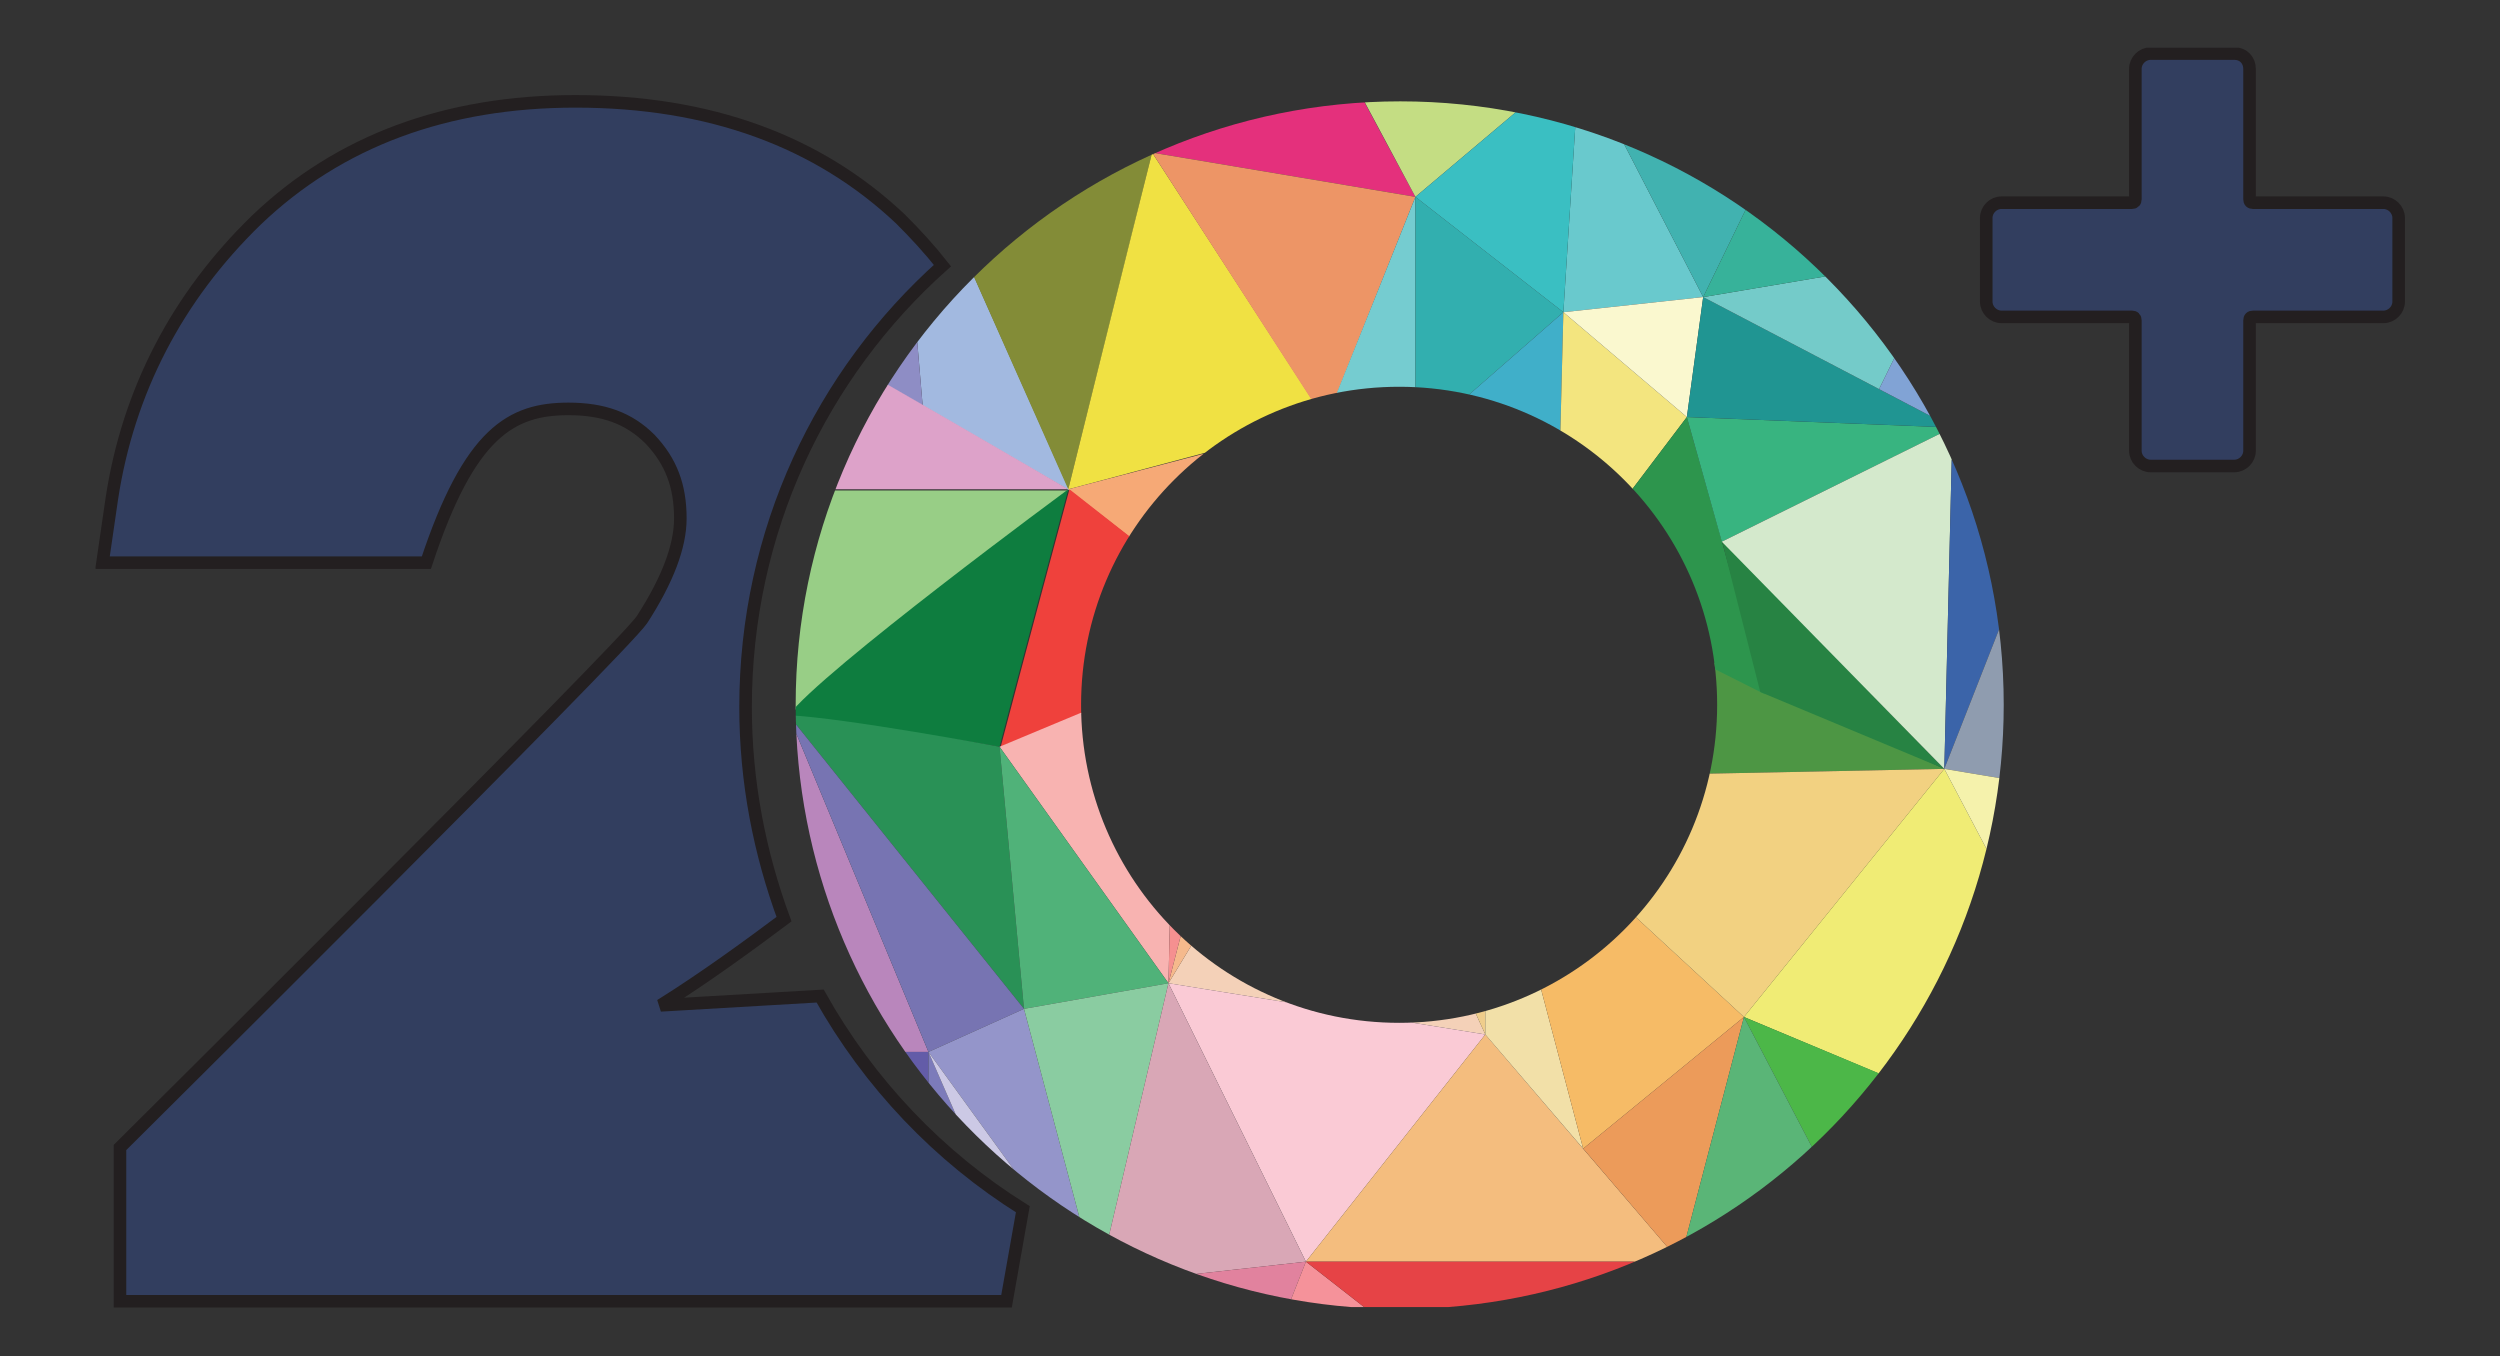 <?xml version="1.0" encoding="utf-8"?>
<!-- Generator: Adobe Illustrator 25.0.0, SVG Export Plug-In . SVG Version: 6.00 Build 0)  -->
<svg version="1.1" id="Layer_1" xmlns="http://www.w3.org/2000/svg" xmlns:xlink="http://www.w3.org/1999/xlink" x="0px" y="0px"
	 viewBox="0 0 214.6 116.4" style="enable-background:new 0 0 214.6 116.4;" xml:space="preserve">
<rect x="0" y="0" width="214.6" height="116.4" fill="#333333" stroke="none"/>
<style type="text/css">
	.st0{clip-path:url(#SVGID_2_);fill:#323E5F;}
	.st1{clip-path:url(#SVGID_4_);fill:none;stroke:#231F20;stroke-width:1.079;}
	.st2{clip-path:url(#SVGID_6_);fill:#2DA3DC;}
	.st3{clip-path:url(#SVGID_8_);fill:#04A59B;}
	.st4{clip-path:url(#SVGID_10_);fill:#A67CB7;}
	.st5{clip-path:url(#SVGID_12_);fill:#A2B9E0;}
	.st6{clip-path:url(#SVGID_14_);fill:#838C37;}
	.st7{clip-path:url(#SVGID_16_);fill:#8E8DC5;}
	.st8{clip-path:url(#SVGID_18_);fill:#DDA2C9;}
	.st9{clip-path:url(#SVGID_20_);fill:#98CE86;}
	.st10{clip-path:url(#SVGID_22_);fill:#EF7C28;}
	.st11{clip-path:url(#SVGID_24_);fill:#F0E143;}
	.st12{clip-path:url(#SVGID_26_);fill:#E4307C;}
	.st13{clip-path:url(#SVGID_28_);fill:#F6A976;}
	.st14{clip-path:url(#SVGID_30_);fill:#ED9566;}
	.st15{clip-path:url(#SVGID_32_);fill:#0E7D3F;}
	.st16{clip-path:url(#SVGID_34_);fill:#EF413C;}
	.st17{clip-path:url(#SVGID_36_);fill:#75CCD0;}
	.st18{clip-path:url(#SVGID_38_);fill:#EA7B6B;}
	.st19{clip-path:url(#SVGID_40_);fill:#F8B3B1;}
	.st20{clip-path:url(#SVGID_42_);fill:#F4D1B8;}
	.st21{clip-path:url(#SVGID_44_);fill:#F5B98C;}
	.st22{clip-path:url(#SVGID_46_);fill:#F59090;}
	.st23{clip-path:url(#SVGID_48_);fill:#E7AEA9;}
	.st24{clip-path:url(#SVGID_50_);fill:#299156;}
	.st25{clip-path:url(#SVGID_52_);fill:#50B279;}
	.st26{clip-path:url(#SVGID_54_);fill:#C4DD83;}
	.st27{clip-path:url(#SVGID_56_);fill:#32AFAF;}
	.st28{clip-path:url(#SVGID_58_);fill:#69C9CD;}
	.st29{clip-path:url(#SVGID_60_);fill:#3ABFC2;}
	.st30{clip-path:url(#SVGID_62_);fill:#40AFC9;}
	.st31{clip-path:url(#SVGID_64_);fill:#F3E57F;}
	.st32{clip-path:url(#SVGID_66_);fill:#F9A66B;}
	.st33{clip-path:url(#SVGID_68_);fill:#F68833;}
	.st34{clip-path:url(#SVGID_70_);fill:#B986BC;}
	.st35{clip-path:url(#SVGID_72_);fill:#7774B2;}
	.st36{clip-path:url(#SVGID_74_);fill:#635CA8;}
	.st37{clip-path:url(#SVGID_76_);fill:#8985C0;}
	.st38{clip-path:url(#SVGID_78_);fill:#6867AF;}
	.st39{clip-path:url(#SVGID_80_);fill:#9495CA;}
	.st40{clip-path:url(#SVGID_82_);fill:#8ACCA1;}
	.st41{clip-path:url(#SVGID_84_);fill:#7C7BBA;}
	.st42{clip-path:url(#SVGID_86_);fill:#CCC9E5;}
	.st43{clip-path:url(#SVGID_88_);fill:#FACAD5;}
	.st44{clip-path:url(#SVGID_90_);fill:#F06287;}
	.st45{clip-path:url(#SVGID_92_);fill:#D9A7B6;}
	.st46{clip-path:url(#SVGID_94_);fill:#E1829E;}
	.st47{clip-path:url(#SVGID_96_);fill:#EFCD8B;}
	.st48{clip-path:url(#SVGID_98_);fill:#F5929A;}
	.st49{clip-path:url(#SVGID_100_);fill:#F4BD7E;}
	.st50{clip-path:url(#SVGID_102_);fill:#E64346;}
	.st51{clip-path:url(#SVGID_104_);fill:#E06465;}
	.st52{clip-path:url(#SVGID_106_);fill:#F2E0A8;}
	.st53{clip-path:url(#SVGID_108_);fill:#4D9644;}
	.st54{clip-path:url(#SVGID_110_);fill:#F6BB66;}
	.st55{clip-path:url(#SVGID_112_);fill:#F2D181;}
	.st56{clip-path:url(#SVGID_114_);fill:#EC9B5A;}
	.st57{clip-path:url(#SVGID_116_);fill:#FAF8CF;}
	.st58{clip-path:url(#SVGID_118_);fill:#2D954D;}
	.st59{clip-path:url(#SVGID_120_);fill:#278343;}
	.st60{clip-path:url(#SVGID_122_);fill:#38B480;}
	.st61{clip-path:url(#SVGID_124_);fill:#D4E9CC;}
	.st62{clip-path:url(#SVGID_126_);fill:#209592;}
	.st63{clip-path:url(#SVGID_128_);fill:#41B2B0;}
	.st64{clip-path:url(#SVGID_130_);fill:#74CBC9;}
	.st65{clip-path:url(#SVGID_132_);fill:#37B29A;}
	.st66{clip-path:url(#SVGID_134_);fill:#559ED6;}
	.st67{clip-path:url(#SVGID_136_);fill:#2099CA;}
	.st68{clip-path:url(#SVGID_138_);fill:#44A3DB;}
	.st69{clip-path:url(#SVGID_140_);fill:#458BCA;}
	.st70{clip-path:url(#SVGID_142_);fill:#8DABD9;}
	.st71{clip-path:url(#SVGID_144_);fill:#81A3D5;}
	.st72{clip-path:url(#SVGID_146_);fill:#5693CE;}
	.st73{clip-path:url(#SVGID_148_);fill:#3B64A9;}
	.st74{clip-path:url(#SVGID_150_);fill:#8F9CAF;}
	.st75{clip-path:url(#SVGID_152_);fill:#F0EC75;}
	.st76{clip-path:url(#SVGID_154_);fill:#F5F2AC;}
	.st77{clip-path:url(#SVGID_156_);fill:#4CB748;}
	.st78{clip-path:url(#SVGID_158_);fill:#5AB577;}
	.st79{clip-path:url(#SVGID_160_);fill:#5CBA9C;}
	.st80{clip-path:url(#SVGID_162_);fill:#758C45;}
	.st81{clip-path:url(#SVGID_164_);fill:#BFD85A;}
	.st82{clip-path:url(#SVGID_166_);fill:#DFE33A;}
	.st83{clip-path:url(#SVGID_168_);fill:#323E5F;}
	.st84{clip-path:url(#SVGID_170_);fill:none;stroke:#231F20;stroke-width:1.079;}
</style>
<g>
	<g>
		<g>
			<defs>
				<rect id="SVGID_1_" x="8.2" y="4.1" width="198.3" height="108.2"/>
			</defs>
			<clipPath id="SVGID_2_">
				<use xlink:href="#SVGID_1_"  style="overflow:visible;"/>
			</clipPath>
			<path class="st0" d="M70.4,85.5l-13.7,0.8c3.7-2.3,7.8-5.3,10.6-7.4C65.2,73.2,64,67.1,64,60.7c0-15.1,6.5-28.6,16.9-37.9
				c-1.1-1.4-2.3-2.7-3.6-4C70.2,12.1,60.9,8.7,49.4,8.7c-11.1,0-20.3,3.4-27.4,10.2c-6.8,6.6-11,14.7-12.4,23.9l-0.8,5.5l27,0h0.8
				c3.7-11.2,7.3-13.2,12.2-13.2c3,0,5.2,0.8,7,2.6c1.8,1.9,2.6,4,2.6,6.8c0,2.4-1.1,5.3-3.3,8.7c-1.7,2.5-44.8,45.3-44.8,45.3v13.2
				h76.1l1.4-7.9C80.6,99.3,74.6,93,70.4,85.5"/>
		</g>
		<g>
			<defs>
				<rect id="SVGID_3_" x="8.2" y="4.1" width="198.3" height="108.2"/>
			</defs>
			<clipPath id="SVGID_4_">
				<use xlink:href="#SVGID_3_"  style="overflow:visible;"/>
			</clipPath>
			<path class="st1" d="M70.4,85.5l-13.7,0.8c3.7-2.3,7.8-5.3,10.6-7.4C65.2,73.2,64,67.1,64,60.7c0-15.1,6.5-28.6,16.9-37.9
				c-1.1-1.4-2.3-2.7-3.6-4C70.2,12.1,60.9,8.7,49.4,8.7c-11.1,0-20.3,3.4-27.4,10.2c-6.8,6.6-11,14.7-12.4,23.9l-0.8,5.5l27,0h0.8
				c3.7-11.2,7.3-13.2,12.2-13.2c3,0,5.2,0.8,7,2.6c1.8,1.9,2.6,4,2.6,6.8c0,2.4-1.1,5.3-3.3,8.7c-1.7,2.5-44.8,45.3-44.8,45.3v13.2
				h76.1l1.4-7.9C80.6,99.3,74.6,93,70.4,85.5z"/>
		</g>
	</g>
	<g>
		<g>
			<defs>
				<path id="SVGID_5_" d="M92.8,60.5c0-15.1,12.2-27.3,27.3-27.3s27.3,12.2,27.3,27.3s-12.2,27.3-27.3,27.3
					C105,87.8,92.8,75.6,92.8,60.5 M68.3,60.5c0,27.2,21,49.6,47.7,51.7h8.3c26.7-2.1,47.7-24.4,47.7-51.7
					c0-28.6-23.2-51.8-51.8-51.8S68.3,31.9,68.3,60.5"/>
			</defs>
			<clipPath id="SVGID_6_">
				<use xlink:href="#SVGID_5_"  style="overflow:visible;"/>
			</clipPath>
			<path class="st2" d="M60.4-9.4L77,8.9l7.5-24.7C84.5-15.7,71.8-12.8,60.4-9.4"/>
		</g>
		<g>
			<defs>
				<path id="SVGID_7_" d="M92.8,60.5c0-15.1,12.2-27.3,27.3-27.3s27.3,12.2,27.3,27.3s-12.2,27.3-27.3,27.3
					C105,87.8,92.8,75.6,92.8,60.5 M68.3,60.5c0,27.2,21,49.6,47.7,51.7h8.3c26.7-2.1,47.7-24.4,47.7-51.7
					c0-28.6-23.2-51.8-51.8-51.8S68.3,31.9,68.3,60.5"/>
			</defs>
			<clipPath id="SVGID_8_">
				<use xlink:href="#SVGID_7_"  style="overflow:visible;"/>
			</clipPath>
			<polygon class="st3" points="77,8.9 98.9,13.1 84.5,-15.7 			"/>
		</g>
		<g>
			<defs>
				<path id="SVGID_9_" d="M92.8,60.5c0-15.1,12.2-27.3,27.3-27.3s27.3,12.2,27.3,27.3s-12.2,27.3-27.3,27.3
					C105,87.8,92.8,75.6,92.8,60.5 M68.3,60.5c0,27.2,21,49.6,47.7,51.7h8.3c26.7-2.1,47.7-24.4,47.7-51.7
					c0-28.6-23.2-51.8-51.8-51.8S68.3,31.9,68.3,60.5"/>
			</defs>
			<clipPath id="SVGID_10_">
				<use xlink:href="#SVGID_9_"  style="overflow:visible;"/>
			</clipPath>
			<polygon class="st4" points="77,8.9 60.4,24.2 67.7,-1.3 			"/>
		</g>
		<g>
			<defs>
				<path id="SVGID_11_" d="M92.8,60.5c0-15.1,12.2-27.3,27.3-27.3s27.3,12.2,27.3,27.3s-12.2,27.3-27.3,27.3
					C105,87.8,92.8,75.6,92.8,60.5 M68.3,60.5c0,27.2,21,49.6,47.7,51.7h8.3c26.7-2.1,47.7-24.4,47.7-51.7
					c0-28.6-23.2-51.8-51.8-51.8S68.3,31.9,68.3,60.5"/>
			</defs>
			<clipPath id="SVGID_12_">
				<use xlink:href="#SVGID_11_"  style="overflow:visible;"/>
			</clipPath>
			<polygon class="st5" points="77,8.9 79.2,34.8 91.8,42.1 			"/>
		</g>
		<g>
			<defs>
				<path id="SVGID_13_" d="M92.8,60.5c0-15.1,12.2-27.3,27.3-27.3s27.3,12.2,27.3,27.3s-12.2,27.3-27.3,27.3
					C105,87.8,92.8,75.6,92.8,60.5 M68.3,60.5c0,27.2,21,49.6,47.7,51.7h8.3c26.7-2.1,47.7-24.4,47.7-51.7
					c0-28.6-23.2-51.8-51.8-51.8S68.3,31.9,68.3,60.5"/>
			</defs>
			<clipPath id="SVGID_14_">
				<use xlink:href="#SVGID_13_"  style="overflow:visible;"/>
			</clipPath>
			<polygon class="st6" points="98.9,13.1 91.7,42 77,8.9 			"/>
		</g>
		<g>
			<defs>
				<path id="SVGID_15_" d="M92.8,60.5c0-15.1,12.2-27.3,27.3-27.3s27.3,12.2,27.3,27.3s-12.2,27.3-27.3,27.3
					C105,87.8,92.8,75.6,92.8,60.5 M68.3,60.5c0,27.2,21,49.6,47.7,51.7h8.3c26.7-2.1,47.7-24.4,47.7-51.7
					c0-28.6-23.2-51.8-51.8-51.8S68.3,31.9,68.3,60.5"/>
			</defs>
			<clipPath id="SVGID_16_">
				<use xlink:href="#SVGID_15_"  style="overflow:visible;"/>
			</clipPath>
			<polygon class="st7" points="79.2,34.8 60.4,24.1 77,8.9 			"/>
		</g>
		<g>
			<defs>
				<path id="SVGID_17_" d="M92.8,60.5c0-15.1,12.2-27.3,27.3-27.3s27.3,12.2,27.3,27.3s-12.2,27.3-27.3,27.3
					C105,87.8,92.8,75.6,92.8,60.5 M68.3,60.5c0,27.2,21,49.6,47.7,51.7h8.3c26.7-2.1,47.7-24.4,47.7-51.7
					c0-28.6-23.2-51.8-51.8-51.8S68.3,31.9,68.3,60.5"/>
			</defs>
			<clipPath id="SVGID_18_">
				<use xlink:href="#SVGID_17_"  style="overflow:visible;"/>
			</clipPath>
			<path class="st8" d="M60.4,24.1L63.9,42h27.8C91.7,42,73.8,31.5,60.4,24.1"/>
		</g>
		<g>
			<defs>
				<path id="SVGID_19_" d="M92.8,60.5c0-15.1,12.2-27.3,27.3-27.3s27.3,12.2,27.3,27.3s-12.2,27.3-27.3,27.3
					C105,87.8,92.8,75.6,92.8,60.5 M68.3,60.5c0,27.2,21,49.6,47.7,51.7h8.3c26.7-2.1,47.7-24.4,47.7-51.7
					c0-28.6-23.2-51.8-51.8-51.8S68.3,31.9,68.3,60.5"/>
			</defs>
			<clipPath id="SVGID_20_">
				<use xlink:href="#SVGID_19_"  style="overflow:visible;"/>
			</clipPath>
			<path class="st9" d="M67.7,61.4l24-19.3H63.9C63.9,42,66.8,61.1,67.7,61.4"/>
		</g>
		<g>
			<defs>
				<path id="SVGID_21_" d="M92.8,60.5c0-15.1,12.2-27.3,27.3-27.3s27.3,12.2,27.3,27.3s-12.2,27.3-27.3,27.3
					C105,87.8,92.8,75.6,92.8,60.5 M68.3,60.5c0,27.2,21,49.6,47.7,51.7h8.3c26.7-2.1,47.7-24.4,47.7-51.7
					c0-28.6-23.2-51.8-51.8-51.8S68.3,31.9,68.3,60.5"/>
			</defs>
			<clipPath id="SVGID_22_">
				<use xlink:href="#SVGID_21_"  style="overflow:visible;"/>
			</clipPath>
			<path class="st10" d="M98.9,13.1l11.2-17.5c0,0-9.8-4.1-25.6-11.4C85.8-13,98.9,13.1,98.9,13.1"/>
		</g>
		<g>
			<defs>
				<path id="SVGID_23_" d="M92.8,60.5c0-15.1,12.2-27.3,27.3-27.3s27.3,12.2,27.3,27.3s-12.2,27.3-27.3,27.3
					C105,87.8,92.8,75.6,92.8,60.5 M68.3,60.5c0,27.2,21,49.6,47.7,51.7h8.3c26.7-2.1,47.7-24.4,47.7-51.7
					c0-28.6-23.2-51.8-51.8-51.8S68.3,31.9,68.3,60.5"/>
			</defs>
			<clipPath id="SVGID_24_">
				<use xlink:href="#SVGID_23_"  style="overflow:visible;"/>
			</clipPath>
			<path class="st11" d="M91.7,42l22.1-5.9L98.9,13.1C97.4,19,91.7,42,91.7,42"/>
		</g>
		<g>
			<defs>
				<path id="SVGID_25_" d="M92.8,60.5c0-15.1,12.2-27.3,27.3-27.3s27.3,12.2,27.3,27.3s-12.2,27.3-27.3,27.3
					C105,87.8,92.8,75.6,92.8,60.5 M68.3,60.5c0,27.2,21,49.6,47.7,51.7h8.3c26.7-2.1,47.7-24.4,47.7-51.7
					c0-28.6-23.2-51.8-51.8-51.8S68.3,31.9,68.3,60.5"/>
			</defs>
			<clipPath id="SVGID_26_">
				<use xlink:href="#SVGID_25_"  style="overflow:visible;"/>
			</clipPath>
			<path class="st12" d="M121.5,16.9l-22.6-3.8l11.2-17.5C110.1-4.4,119.2,12.7,121.5,16.9"/>
		</g>
		<g>
			<defs>
				<path id="SVGID_27_" d="M92.8,60.5c0-15.1,12.2-27.3,27.3-27.3s27.3,12.2,27.3,27.3s-12.2,27.3-27.3,27.3
					C105,87.8,92.8,75.6,92.8,60.5 M68.3,60.5c0,27.2,21,49.6,47.7,51.7h8.3c26.7-2.1,47.7-24.4,47.7-51.7
					c0-28.6-23.2-51.8-51.8-51.8S68.3,31.9,68.3,60.5"/>
			</defs>
			<clipPath id="SVGID_28_">
				<use xlink:href="#SVGID_27_"  style="overflow:visible;"/>
			</clipPath>
			<polygon class="st13" points="113.8,36.2 108,54.7 91.7,42 			"/>
		</g>
		<g>
			<defs>
				<path id="SVGID_29_" d="M92.8,60.5c0-15.1,12.2-27.3,27.3-27.3s27.3,12.2,27.3,27.3s-12.2,27.3-27.3,27.3
					C105,87.8,92.8,75.6,92.8,60.5 M68.3,60.5c0,27.2,21,49.6,47.7,51.7h8.3c26.7-2.1,47.7-24.4,47.7-51.7
					c0-28.6-23.2-51.8-51.8-51.8S68.3,31.9,68.3,60.5"/>
			</defs>
			<clipPath id="SVGID_30_">
				<use xlink:href="#SVGID_29_"  style="overflow:visible;"/>
			</clipPath>
			<polygon class="st14" points="121.5,16.9 113.8,36.2 98.9,13.1 			"/>
		</g>
		<g>
			<defs>
				<path id="SVGID_31_" d="M92.8,60.5c0-15.1,12.2-27.3,27.3-27.3s27.3,12.2,27.3,27.3s-12.2,27.3-27.3,27.3
					C105,87.8,92.8,75.6,92.8,60.5 M68.3,60.5c0,27.2,21,49.6,47.7,51.7h8.3c26.7-2.1,47.7-24.4,47.7-51.7
					c0-28.6-23.2-51.8-51.8-51.8S68.3,31.9,68.3,60.5"/>
			</defs>
			<clipPath id="SVGID_32_">
				<use xlink:href="#SVGID_31_"  style="overflow:visible;"/>
			</clipPath>
			<path class="st15" d="M67.7,61.4c0,0,10.1,1.3,18.1,2.7c0.6-2.4,5.9-22.1,5.9-22.1S70.4,57.7,67.7,61.4"/>
		</g>
		<g>
			<defs>
				<path id="SVGID_33_" d="M92.8,60.5c0-15.1,12.2-27.3,27.3-27.3s27.3,12.2,27.3,27.3s-12.2,27.3-27.3,27.3
					C105,87.8,92.8,75.6,92.8,60.5 M68.3,60.5c0,27.2,21,49.6,47.7,51.7h8.3c26.7-2.1,47.7-24.4,47.7-51.7
					c0-28.6-23.2-51.8-51.8-51.8S68.3,31.9,68.3,60.5"/>
			</defs>
			<clipPath id="SVGID_34_">
				<use xlink:href="#SVGID_33_"  style="overflow:visible;"/>
			</clipPath>
			<path class="st16" d="M108,54.7c0,0-9.8,4.5-22.1,9.4c1.7-6.5,5.9-22.1,5.9-22.1L108,54.7z"/>
		</g>
		<g>
			<defs>
				<path id="SVGID_35_" d="M92.8,60.5c0-15.1,12.2-27.3,27.3-27.3s27.3,12.2,27.3,27.3s-12.2,27.3-27.3,27.3
					C105,87.8,92.8,75.6,92.8,60.5 M68.3,60.5c0,27.2,21,49.6,47.7,51.7h8.3c26.7-2.1,47.7-24.4,47.7-51.7
					c0-28.6-23.2-51.8-51.8-51.8S68.3,31.9,68.3,60.5"/>
			</defs>
			<clipPath id="SVGID_36_">
				<use xlink:href="#SVGID_35_"  style="overflow:visible;"/>
			</clipPath>
			<path class="st17" d="M121.5,16.9c0,0,0,7.1,0,20.9c-1.6-0.4-7.1-3.2-7.1-3.2C115.1,32.9,121.5,16.9,121.5,16.9"/>
		</g>
		<g>
			<defs>
				<path id="SVGID_37_" d="M92.8,60.5c0-15.1,12.2-27.3,27.3-27.3s27.3,12.2,27.3,27.3s-12.2,27.3-27.3,27.3
					C105,87.8,92.8,75.6,92.8,60.5 M68.3,60.5c0,27.2,21,49.6,47.7,51.7h8.3c26.7-2.1,47.7-24.4,47.7-51.7
					c0-28.6-23.2-51.8-51.8-51.8S68.3,31.9,68.3,60.5"/>
			</defs>
			<clipPath id="SVGID_38_">
				<use xlink:href="#SVGID_37_"  style="overflow:visible;"/>
			</clipPath>
			<path class="st18" d="M108,54.7c0,0,9.6-11.9,13.5-16.8c-1.6-0.6-7.1-3.2-7.1-3.2C113.1,37.1,109.3,50.1,108,54.7"/>
		</g>
		<g>
			<defs>
				<path id="SVGID_39_" d="M92.8,60.5c0-15.1,12.2-27.3,27.3-27.3s27.3,12.2,27.3,27.3s-12.2,27.3-27.3,27.3
					C105,87.8,92.8,75.6,92.8,60.5 M68.3,60.5c0,27.2,21,49.6,47.7,51.7h8.3c26.7-2.1,47.7-24.4,47.7-51.7
					c0-28.6-23.2-51.8-51.8-51.8S68.3,31.9,68.3,60.5"/>
			</defs>
			<clipPath id="SVGID_40_">
				<use xlink:href="#SVGID_39_"  style="overflow:visible;"/>
			</clipPath>
			<polygon class="st19" points="85.8,64.1 100.3,84.4 100.9,57.8 			"/>
		</g>
		<g>
			<defs>
				<path id="SVGID_41_" d="M92.8,60.5c0-15.1,12.2-27.3,27.3-27.3s27.3,12.2,27.3,27.3s-12.2,27.3-27.3,27.3
					C105,87.8,92.8,75.6,92.8,60.5 M68.3,60.5c0,27.2,21,49.6,47.7,51.7h8.3c26.7-2.1,47.7-24.4,47.7-51.7
					c0-28.6-23.2-51.8-51.8-51.8S68.3,31.9,68.3,60.5"/>
			</defs>
			<clipPath id="SVGID_42_">
				<use xlink:href="#SVGID_41_"  style="overflow:visible;"/>
			</clipPath>
			<polygon class="st20" points="100.3,84.4 127.5,88.8 114.7,60.7 			"/>
		</g>
		<g>
			<defs>
				<path id="SVGID_43_" d="M92.8,60.5c0-15.1,12.2-27.3,27.3-27.3s27.3,12.2,27.3,27.3s-12.2,27.3-27.3,27.3
					C105,87.8,92.8,75.6,92.8,60.5 M68.3,60.5c0,27.2,21,49.6,47.7,51.7h8.3c26.7-2.1,47.7-24.4,47.7-51.7
					c0-28.6-23.2-51.8-51.8-51.8S68.3,31.9,68.3,60.5"/>
			</defs>
			<clipPath id="SVGID_44_">
				<use xlink:href="#SVGID_43_"  style="overflow:visible;"/>
			</clipPath>
			<polygon class="st21" points="108,54.7 114.7,60.7 100.3,84.4 			"/>
		</g>
		<g>
			<defs>
				<path id="SVGID_45_" d="M92.8,60.5c0-15.1,12.2-27.3,27.3-27.3s27.3,12.2,27.3,27.3s-12.2,27.3-27.3,27.3
					C105,87.8,92.8,75.6,92.8,60.5 M68.3,60.5c0,27.2,21,49.6,47.7,51.7h8.3c26.7-2.1,47.7-24.4,47.7-51.7
					c0-28.6-23.2-51.8-51.8-51.8S68.3,31.9,68.3,60.5"/>
			</defs>
			<clipPath id="SVGID_46_">
				<use xlink:href="#SVGID_45_"  style="overflow:visible;"/>
			</clipPath>
			<polygon class="st22" points="100.9,57.8 100.3,84.4 108,54.7 			"/>
		</g>
		<g>
			<defs>
				<path id="SVGID_47_" d="M92.8,60.5c0-15.1,12.2-27.3,27.3-27.3s27.3,12.2,27.3,27.3s-12.2,27.3-27.3,27.3
					C105,87.8,92.8,75.6,92.8,60.5 M68.3,60.5c0,27.2,21,49.6,47.7,51.7h8.3c26.7-2.1,47.7-24.4,47.7-51.7
					c0-28.6-23.2-51.8-51.8-51.8S68.3,31.9,68.3,60.5"/>
			</defs>
			<clipPath id="SVGID_48_">
				<use xlink:href="#SVGID_47_"  style="overflow:visible;"/>
			</clipPath>
			<polygon class="st23" points="121.5,37.9 114.7,60.7 108,54.7 			"/>
		</g>
		<g>
			<defs>
				<path id="SVGID_49_" d="M92.8,60.5c0-15.1,12.2-27.3,27.3-27.3s27.3,12.2,27.3,27.3s-12.2,27.3-27.3,27.3
					C105,87.8,92.8,75.6,92.8,60.5 M68.3,60.5c0,27.2,21,49.6,47.7,51.7h8.3c26.7-2.1,47.7-24.4,47.7-51.7
					c0-28.6-23.2-51.8-51.8-51.8S68.3,31.9,68.3,60.5"/>
			</defs>
			<clipPath id="SVGID_50_">
				<use xlink:href="#SVGID_49_"  style="overflow:visible;"/>
			</clipPath>
			<path class="st24" d="M67.7,61.4l20.2,25.2l-2.1-22.5C85.8,64.1,72.4,61.6,67.7,61.4"/>
		</g>
		<g>
			<defs>
				<path id="SVGID_51_" d="M92.8,60.5c0-15.1,12.2-27.3,27.3-27.3s27.3,12.2,27.3,27.3s-12.2,27.3-27.3,27.3
					C105,87.8,92.8,75.6,92.8,60.5 M68.3,60.5c0,27.2,21,49.6,47.7,51.7h8.3c26.7-2.1,47.7-24.4,47.7-51.7
					c0-28.6-23.2-51.8-51.8-51.8S68.3,31.9,68.3,60.5"/>
			</defs>
			<clipPath id="SVGID_52_">
				<use xlink:href="#SVGID_51_"  style="overflow:visible;"/>
			</clipPath>
			<polygon class="st25" points="100.3,84.4 87.9,86.6 85.8,64.1 			"/>
		</g>
		<g>
			<defs>
				<path id="SVGID_53_" d="M92.8,60.5c0-15.1,12.2-27.3,27.3-27.3s27.3,12.2,27.3,27.3s-12.2,27.3-27.3,27.3
					C105,87.8,92.8,75.6,92.8,60.5 M68.3,60.5c0,27.2,21,49.6,47.7,51.7h8.3c26.7-2.1,47.7-24.4,47.7-51.7
					c0-28.6-23.2-51.8-51.8-51.8S68.3,31.9,68.3,60.5"/>
			</defs>
			<clipPath id="SVGID_54_">
				<use xlink:href="#SVGID_53_"  style="overflow:visible;"/>
			</clipPath>
			<polygon class="st26" points="121.5,16.9 135.6,5 110.1,-4.4 			"/>
		</g>
		<g>
			<defs>
				<path id="SVGID_55_" d="M92.8,60.5c0-15.1,12.2-27.3,27.3-27.3s27.3,12.2,27.3,27.3s-12.2,27.3-27.3,27.3
					C105,87.8,92.8,75.6,92.8,60.5 M68.3,60.5c0,27.2,21,49.6,47.7,51.7h8.3c26.7-2.1,47.7-24.4,47.7-51.7
					c0-28.6-23.2-51.8-51.8-51.8S68.3,31.9,68.3,60.5"/>
			</defs>
			<clipPath id="SVGID_56_">
				<use xlink:href="#SVGID_55_"  style="overflow:visible;"/>
			</clipPath>
			<polygon class="st27" points="121.5,16.9 134.2,26.8 121.5,37.9 			"/>
		</g>
		<g>
			<defs>
				<path id="SVGID_57_" d="M92.8,60.5c0-15.1,12.2-27.3,27.3-27.3s27.3,12.2,27.3,27.3s-12.2,27.3-27.3,27.3
					C105,87.8,92.8,75.6,92.8,60.5 M68.3,60.5c0,27.2,21,49.6,47.7,51.7h8.3c26.7-2.1,47.7-24.4,47.7-51.7
					c0-28.6-23.2-51.8-51.8-51.8S68.3,31.9,68.3,60.5"/>
			</defs>
			<clipPath id="SVGID_58_">
				<use xlink:href="#SVGID_57_"  style="overflow:visible;"/>
			</clipPath>
			<polygon class="st28" points="135.6,5 146.2,25.5 134.2,26.8 			"/>
		</g>
		<g>
			<defs>
				<path id="SVGID_59_" d="M92.8,60.5c0-15.1,12.2-27.3,27.3-27.3s27.3,12.2,27.3,27.3s-12.2,27.3-27.3,27.3
					C105,87.8,92.8,75.6,92.8,60.5 M68.3,60.5c0,27.2,21,49.6,47.7,51.7h8.3c26.7-2.1,47.7-24.4,47.7-51.7
					c0-28.6-23.2-51.8-51.8-51.8S68.3,31.9,68.3,60.5"/>
			</defs>
			<clipPath id="SVGID_60_">
				<use xlink:href="#SVGID_59_"  style="overflow:visible;"/>
			</clipPath>
			<polygon class="st29" points="121.5,16.9 134.2,26.8 135.6,5 			"/>
		</g>
		<g>
			<defs>
				<path id="SVGID_61_" d="M92.8,60.5c0-15.1,12.2-27.3,27.3-27.3s27.3,12.2,27.3,27.3s-12.2,27.3-27.3,27.3
					C105,87.8,92.8,75.6,92.8,60.5 M68.3,60.5c0,27.2,21,49.6,47.7,51.7h8.3c26.7-2.1,47.7-24.4,47.7-51.7
					c0-28.6-23.2-51.8-51.8-51.8S68.3,31.9,68.3,60.5"/>
			</defs>
			<clipPath id="SVGID_62_">
				<use xlink:href="#SVGID_61_"  style="overflow:visible;"/>
			</clipPath>
			<polygon class="st30" points="121.5,37.9 133.6,50.6 134.2,26.8 			"/>
		</g>
		<g>
			<defs>
				<path id="SVGID_63_" d="M92.8,60.5c0-15.1,12.2-27.3,27.3-27.3s27.3,12.2,27.3,27.3s-12.2,27.3-27.3,27.3
					C105,87.8,92.8,75.6,92.8,60.5 M68.3,60.5c0,27.2,21,49.6,47.7,51.7h8.3c26.7-2.1,47.7-24.4,47.7-51.7
					c0-28.6-23.2-51.8-51.8-51.8S68.3,31.9,68.3,60.5"/>
			</defs>
			<clipPath id="SVGID_64_">
				<use xlink:href="#SVGID_63_"  style="overflow:visible;"/>
			</clipPath>
			<polygon class="st31" points="144.8,35.8 134.2,26.8 133.6,50.6 			"/>
		</g>
		<g>
			<defs>
				<path id="SVGID_65_" d="M92.8,60.5c0-15.1,12.2-27.3,27.3-27.3s27.3,12.2,27.3,27.3s-12.2,27.3-27.3,27.3
					C105,87.8,92.8,75.6,92.8,60.5 M68.3,60.5c0,27.2,21,49.6,47.7,51.7h8.3c26.7-2.1,47.7-24.4,47.7-51.7
					c0-28.6-23.2-51.8-51.8-51.8S68.3,31.9,68.3,60.5"/>
			</defs>
			<clipPath id="SVGID_66_">
				<use xlink:href="#SVGID_65_"  style="overflow:visible;"/>
			</clipPath>
			<polygon class="st32" points="114.7,60.7 127.5,66.8 121.5,37.9 			"/>
		</g>
		<g>
			<defs>
				<path id="SVGID_67_" d="M92.8,60.5c0-15.1,12.2-27.3,27.3-27.3s27.3,12.2,27.3,27.3s-12.2,27.3-27.3,27.3
					C105,87.8,92.8,75.6,92.8,60.5 M68.3,60.5c0,27.2,21,49.6,47.7,51.7h8.3c26.7-2.1,47.7-24.4,47.7-51.7
					c0-28.6-23.2-51.8-51.8-51.8S68.3,31.9,68.3,60.5"/>
			</defs>
			<clipPath id="SVGID_68_">
				<use xlink:href="#SVGID_67_"  style="overflow:visible;"/>
			</clipPath>
			<polygon class="st33" points="133.6,50.6 127.5,66.8 121.5,37.9 			"/>
		</g>
		<g>
			<defs>
				<path id="SVGID_69_" d="M92.8,60.5c0-15.1,12.2-27.3,27.3-27.3s27.3,12.2,27.3,27.3s-12.2,27.3-27.3,27.3
					C105,87.8,92.8,75.6,92.8,60.5 M68.3,60.5c0,27.2,21,49.6,47.7,51.7h8.3c26.7-2.1,47.7-24.4,47.7-51.7
					c0-28.6-23.2-51.8-51.8-51.8S68.3,31.9,68.3,60.5"/>
			</defs>
			<clipPath id="SVGID_70_">
				<use xlink:href="#SVGID_69_"  style="overflow:visible;"/>
			</clipPath>
			<polygon class="st34" points="63.1,90.3 67.7,61.4 79.7,90.3 			"/>
		</g>
		<g>
			<defs>
				<path id="SVGID_71_" d="M92.8,60.5c0-15.1,12.2-27.3,27.3-27.3s27.3,12.2,27.3,27.3s-12.2,27.3-27.3,27.3
					C105,87.8,92.8,75.6,92.8,60.5 M68.3,60.5c0,27.2,21,49.6,47.7,51.7h8.3c26.7-2.1,47.7-24.4,47.7-51.7
					c0-28.6-23.2-51.8-51.8-51.8S68.3,31.9,68.3,60.5"/>
			</defs>
			<clipPath id="SVGID_72_">
				<use xlink:href="#SVGID_71_"  style="overflow:visible;"/>
			</clipPath>
			<polygon class="st35" points="79.7,90.3 87.9,86.6 67.7,61.4 			"/>
		</g>
		<g>
			<defs>
				<path id="SVGID_73_" d="M92.8,60.5c0-15.1,12.2-27.3,27.3-27.3s27.3,12.2,27.3,27.3s-12.2,27.3-27.3,27.3
					C105,87.8,92.8,75.6,92.8,60.5 M68.3,60.5c0,27.2,21,49.6,47.7,51.7h8.3c26.7-2.1,47.7-24.4,47.7-51.7
					c0-28.6-23.2-51.8-51.8-51.8S68.3,31.9,68.3,60.5"/>
			</defs>
			<clipPath id="SVGID_74_">
				<use xlink:href="#SVGID_73_"  style="overflow:visible;"/>
			</clipPath>
			<polygon class="st36" points="79.7,112.2 63.1,90.3 79.7,90.3 			"/>
		</g>
		<g>
			<defs>
				<path id="SVGID_75_" d="M92.8,60.5c0-15.1,12.2-27.3,27.3-27.3s27.3,12.2,27.3,27.3s-12.2,27.3-27.3,27.3
					C105,87.8,92.8,75.6,92.8,60.5 M68.3,60.5c0,27.2,21,49.6,47.7,51.7h8.3c26.7-2.1,47.7-24.4,47.7-51.7
					c0-28.6-23.2-51.8-51.8-51.8S68.3,31.9,68.3,60.5"/>
			</defs>
			<clipPath id="SVGID_76_">
				<use xlink:href="#SVGID_75_"  style="overflow:visible;"/>
			</clipPath>
			<polygon class="st37" points="49.4,103.2 79.7,112.2 63.1,90.3 			"/>
		</g>
		<g>
			<defs>
				<path id="SVGID_77_" d="M92.8,60.5c0-15.1,12.2-27.3,27.3-27.3s27.3,12.2,27.3,27.3s-12.2,27.3-27.3,27.3
					C105,87.8,92.8,75.6,92.8,60.5 M68.3,60.5c0,27.2,21,49.6,47.7,51.7h8.3c26.7-2.1,47.7-24.4,47.7-51.7
					c0-28.6-23.2-51.8-51.8-51.8S68.3,31.9,68.3,60.5"/>
			</defs>
			<clipPath id="SVGID_78_">
				<use xlink:href="#SVGID_77_"  style="overflow:visible;"/>
			</clipPath>
			<polygon class="st38" points="79.7,112.2 62.2,125.2 49.4,103.2 			"/>
		</g>
		<g>
			<defs>
				<path id="SVGID_79_" d="M92.8,60.5c0-15.1,12.2-27.3,27.3-27.3s27.3,12.2,27.3,27.3s-12.2,27.3-27.3,27.3
					C105,87.8,92.8,75.6,92.8,60.5 M68.3,60.5c0,27.2,21,49.6,47.7,51.7h8.3c26.7-2.1,47.7-24.4,47.7-51.7
					c0-28.6-23.2-51.8-51.8-51.8S68.3,31.9,68.3,60.5"/>
			</defs>
			<clipPath id="SVGID_80_">
				<use xlink:href="#SVGID_79_"  style="overflow:visible;"/>
			</clipPath>
			<polygon class="st39" points="79.7,90.3 94.2,110.3 87.9,86.6 			"/>
		</g>
		<g>
			<defs>
				<path id="SVGID_81_" d="M92.8,60.5c0-15.1,12.2-27.3,27.3-27.3s27.3,12.2,27.3,27.3s-12.2,27.3-27.3,27.3
					C105,87.8,92.8,75.6,92.8,60.5 M68.3,60.5c0,27.2,21,49.6,47.7,51.7h8.3c26.7-2.1,47.7-24.4,47.7-51.7
					c0-28.6-23.2-51.8-51.8-51.8S68.3,31.9,68.3,60.5"/>
			</defs>
			<clipPath id="SVGID_82_">
				<use xlink:href="#SVGID_81_"  style="overflow:visible;"/>
			</clipPath>
			<polygon class="st40" points="100.3,84.4 94.2,110.3 87.9,86.6 			"/>
		</g>
		<g>
			<defs>
				<path id="SVGID_83_" d="M92.8,60.5c0-15.1,12.2-27.3,27.3-27.3s27.3,12.2,27.3,27.3s-12.2,27.3-27.3,27.3
					C105,87.8,92.8,75.6,92.8,60.5 M68.3,60.5c0,27.2,21,49.6,47.7,51.7h8.3c26.7-2.1,47.7-24.4,47.7-51.7
					c0-28.6-23.2-51.8-51.8-51.8S68.3,31.9,68.3,60.5"/>
			</defs>
			<clipPath id="SVGID_84_">
				<use xlink:href="#SVGID_83_"  style="overflow:visible;"/>
			</clipPath>
			<polygon class="st41" points="79.7,112.2 93.1,121 79.7,90.3 			"/>
		</g>
		<g>
			<defs>
				<path id="SVGID_85_" d="M92.8,60.5c0-15.1,12.2-27.3,27.3-27.3s27.3,12.2,27.3,27.3s-12.2,27.3-27.3,27.3
					C105,87.8,92.8,75.6,92.8,60.5 M68.3,60.5c0,27.2,21,49.6,47.7,51.7h8.3c26.7-2.1,47.7-24.4,47.7-51.7
					c0-28.6-23.2-51.8-51.8-51.8S68.3,31.9,68.3,60.5"/>
			</defs>
			<clipPath id="SVGID_86_">
				<use xlink:href="#SVGID_85_"  style="overflow:visible;"/>
			</clipPath>
			<polygon class="st42" points="94.2,110.3 93.1,121 79.7,90.3 			"/>
		</g>
		<g>
			<defs>
				<path id="SVGID_87_" d="M92.8,60.5c0-15.1,12.2-27.3,27.3-27.3s27.3,12.2,27.3,27.3s-12.2,27.3-27.3,27.3
					C105,87.8,92.8,75.6,92.8,60.5 M68.3,60.5c0,27.2,21,49.6,47.7,51.7h8.3c26.7-2.1,47.7-24.4,47.7-51.7
					c0-28.6-23.2-51.8-51.8-51.8S68.3,31.9,68.3,60.5"/>
			</defs>
			<clipPath id="SVGID_88_">
				<use xlink:href="#SVGID_87_"  style="overflow:visible;"/>
			</clipPath>
			<polygon class="st43" points="100.3,84.4 112.1,108.3 127.5,88.8 			"/>
		</g>
		<g>
			<defs>
				<path id="SVGID_89_" d="M92.8,60.5c0-15.1,12.2-27.3,27.3-27.3s27.3,12.2,27.3,27.3s-12.2,27.3-27.3,27.3
					C105,87.8,92.8,75.6,92.8,60.5 M68.3,60.5c0,27.2,21,49.6,47.7,51.7h8.3c26.7-2.1,47.7-24.4,47.7-51.7
					c0-28.6-23.2-51.8-51.8-51.8S68.3,31.9,68.3,60.5"/>
			</defs>
			<clipPath id="SVGID_90_">
				<use xlink:href="#SVGID_89_"  style="overflow:visible;"/>
			</clipPath>
			<polygon class="st44" points="94.2,110.3 104.1,128.6 93.1,121 			"/>
		</g>
		<g>
			<defs>
				<path id="SVGID_91_" d="M92.8,60.5c0-15.1,12.2-27.3,27.3-27.3s27.3,12.2,27.3,27.3s-12.2,27.3-27.3,27.3
					C105,87.8,92.8,75.6,92.8,60.5 M68.3,60.5c0,27.2,21,49.6,47.7,51.7h8.3c26.7-2.1,47.7-24.4,47.7-51.7
					c0-28.6-23.2-51.8-51.8-51.8S68.3,31.9,68.3,60.5"/>
			</defs>
			<clipPath id="SVGID_92_">
				<use xlink:href="#SVGID_91_"  style="overflow:visible;"/>
			</clipPath>
			<polygon class="st45" points="94.2,110.3 112.1,108.3 100.3,84.4 			"/>
		</g>
		<g>
			<defs>
				<path id="SVGID_93_" d="M92.8,60.5c0-15.1,12.2-27.3,27.3-27.3s27.3,12.2,27.3,27.3s-12.2,27.3-27.3,27.3
					C105,87.8,92.8,75.6,92.8,60.5 M68.3,60.5c0,27.2,21,49.6,47.7,51.7h8.3c26.7-2.1,47.7-24.4,47.7-51.7
					c0-28.6-23.2-51.8-51.8-51.8S68.3,31.9,68.3,60.5"/>
			</defs>
			<clipPath id="SVGID_94_">
				<use xlink:href="#SVGID_93_"  style="overflow:visible;"/>
			</clipPath>
			<polygon class="st46" points="104.1,128.6 112.1,108.3 94.2,110.3 			"/>
		</g>
		<g>
			<defs>
				<path id="SVGID_95_" d="M92.8,60.5c0-15.1,12.2-27.3,27.3-27.3s27.3,12.2,27.3,27.3s-12.2,27.3-27.3,27.3
					C105,87.8,92.8,75.6,92.8,60.5 M68.3,60.5c0,27.2,21,49.6,47.7,51.7h8.3c26.7-2.1,47.7-24.4,47.7-51.7
					c0-28.6-23.2-51.8-51.8-51.8S68.3,31.9,68.3,60.5"/>
			</defs>
			<clipPath id="SVGID_96_">
				<use xlink:href="#SVGID_95_"  style="overflow:visible;"/>
			</clipPath>
			<polygon class="st47" points="127.5,66.8 127.5,88.8 114.7,60.7 			"/>
		</g>
		<g>
			<defs>
				<path id="SVGID_97_" d="M92.8,60.5c0-15.1,12.2-27.3,27.3-27.3s27.3,12.2,27.3,27.3s-12.2,27.3-27.3,27.3
					C105,87.8,92.8,75.6,92.8,60.5 M68.3,60.5c0,27.2,21,49.6,47.7,51.7h8.3c26.7-2.1,47.7-24.4,47.7-51.7
					c0-28.6-23.2-51.8-51.8-51.8S68.3,31.9,68.3,60.5"/>
			</defs>
			<clipPath id="SVGID_98_">
				<use xlink:href="#SVGID_97_"  style="overflow:visible;"/>
			</clipPath>
			<polygon class="st48" points="112.1,108.3 127.6,120.4 104.1,128.6 			"/>
		</g>
		<g>
			<defs>
				<path id="SVGID_99_" d="M92.8,60.5c0-15.1,12.2-27.3,27.3-27.3s27.3,12.2,27.3,27.3s-12.2,27.3-27.3,27.3
					C105,87.8,92.8,75.6,92.8,60.5 M68.3,60.5c0,27.2,21,49.6,47.7,51.7h8.3c26.7-2.1,47.7-24.4,47.7-51.7
					c0-28.6-23.2-51.8-51.8-51.8S68.3,31.9,68.3,60.5"/>
			</defs>
			<clipPath id="SVGID_100_">
				<use xlink:href="#SVGID_99_"  style="overflow:visible;"/>
			</clipPath>
			<polygon class="st49" points="127.5,88.8 144.2,108.3 112.1,108.3 			"/>
		</g>
		<g>
			<defs>
				<path id="SVGID_101_" d="M92.8,60.5c0-15.1,12.2-27.3,27.3-27.3s27.3,12.2,27.3,27.3s-12.2,27.3-27.3,27.3
					C105,87.8,92.8,75.6,92.8,60.5 M68.3,60.5c0,27.2,21,49.6,47.7,51.7h8.3c26.7-2.1,47.7-24.4,47.7-51.7
					c0-28.6-23.2-51.8-51.8-51.8S68.3,31.9,68.3,60.5"/>
			</defs>
			<clipPath id="SVGID_102_">
				<use xlink:href="#SVGID_101_"  style="overflow:visible;"/>
			</clipPath>
			<polygon class="st50" points="127.6,120.4 144.2,108.3 112.1,108.3 			"/>
		</g>
		<g>
			<defs>
				<path id="SVGID_103_" d="M92.8,60.5c0-15.1,12.2-27.3,27.3-27.3s27.3,12.2,27.3,27.3s-12.2,27.3-27.3,27.3
					C105,87.8,92.8,75.6,92.8,60.5 M68.3,60.5c0,27.2,21,49.6,47.7,51.7h8.3c26.7-2.1,47.7-24.4,47.7-51.7
					c0-28.6-23.2-51.8-51.8-51.8S68.3,31.9,68.3,60.5"/>
			</defs>
			<clipPath id="SVGID_104_">
				<use xlink:href="#SVGID_103_"  style="overflow:visible;"/>
			</clipPath>
			<polygon class="st51" points="144.2,108.3 135.2,128.6 127.6,120.4 			"/>
		</g>
		<g>
			<defs>
				<path id="SVGID_105_" d="M92.8,60.5c0-15.1,12.2-27.3,27.3-27.3s27.3,12.2,27.3,27.3s-12.2,27.3-27.3,27.3
					C105,87.8,92.8,75.6,92.8,60.5 M68.3,60.5c0,27.2,21,49.6,47.7,51.7h8.3c26.7-2.1,47.7-24.4,47.7-51.7
					c0-28.6-23.2-51.8-51.8-51.8S68.3,31.9,68.3,60.5"/>
			</defs>
			<clipPath id="SVGID_106_">
				<use xlink:href="#SVGID_105_"  style="overflow:visible;"/>
			</clipPath>
			<polygon class="st52" points="135.9,98.6 127.5,66.8 127.5,88.8 			"/>
		</g>
		<g>
			<defs>
				<path id="SVGID_107_" d="M92.8,60.5c0-15.1,12.2-27.3,27.3-27.3s27.3,12.2,27.3,27.3s-12.2,27.3-27.3,27.3
					C105,87.8,92.8,75.6,92.8,60.5 M68.3,60.5c0,27.2,21,49.6,47.7,51.7h8.3c26.7-2.1,47.7-24.4,47.7-51.7
					c0-28.6-23.2-51.8-51.8-51.8S68.3,31.9,68.3,60.5"/>
			</defs>
			<clipPath id="SVGID_108_">
				<use xlink:href="#SVGID_107_"  style="overflow:visible;"/>
			</clipPath>
			<polygon class="st53" points="133.6,50.6 166.9,66 127.5,66.8 			"/>
		</g>
		<g>
			<defs>
				<path id="SVGID_109_" d="M92.8,60.5c0-15.1,12.2-27.3,27.3-27.3s27.3,12.2,27.3,27.3s-12.2,27.3-27.3,27.3
					C105,87.8,92.8,75.6,92.8,60.5 M68.3,60.5c0,27.2,21,49.6,47.7,51.7h8.3c26.7-2.1,47.7-24.4,47.7-51.7
					c0-28.6-23.2-51.8-51.8-51.8S68.3,31.9,68.3,60.5"/>
			</defs>
			<clipPath id="SVGID_110_">
				<use xlink:href="#SVGID_109_"  style="overflow:visible;"/>
			</clipPath>
			<polygon class="st54" points="149.7,87.3 127.5,66.8 135.9,98.6 			"/>
		</g>
		<g>
			<defs>
				<path id="SVGID_111_" d="M92.8,60.5c0-15.1,12.2-27.3,27.3-27.3s27.3,12.2,27.3,27.3s-12.2,27.3-27.3,27.3
					C105,87.8,92.8,75.6,92.8,60.5 M68.3,60.5c0,27.2,21,49.6,47.7,51.7h8.3c26.7-2.1,47.7-24.4,47.7-51.7
					c0-28.6-23.2-51.8-51.8-51.8S68.3,31.9,68.3,60.5"/>
			</defs>
			<clipPath id="SVGID_112_">
				<use xlink:href="#SVGID_111_"  style="overflow:visible;"/>
			</clipPath>
			<polygon class="st55" points="166.9,66 149.7,87.3 127.5,66.8 			"/>
		</g>
		<g>
			<defs>
				<path id="SVGID_113_" d="M92.8,60.5c0-15.1,12.2-27.3,27.3-27.3s27.3,12.2,27.3,27.3s-12.2,27.3-27.3,27.3
					C105,87.8,92.8,75.6,92.8,60.5 M68.3,60.5c0,27.2,21,49.6,47.7,51.7h8.3c26.7-2.1,47.7-24.4,47.7-51.7
					c0-28.6-23.2-51.8-51.8-51.8S68.3,31.9,68.3,60.5"/>
			</defs>
			<clipPath id="SVGID_114_">
				<use xlink:href="#SVGID_113_"  style="overflow:visible;"/>
			</clipPath>
			<polygon class="st56" points="144.2,108.3 149.7,87.3 135.9,98.6 			"/>
		</g>
		<g>
			<defs>
				<path id="SVGID_115_" d="M92.8,60.5c0-15.1,12.2-27.3,27.3-27.3s27.3,12.2,27.3,27.3s-12.2,27.3-27.3,27.3
					C105,87.8,92.8,75.6,92.8,60.5 M68.3,60.5c0,27.2,21,49.6,47.7,51.7h8.3c26.7-2.1,47.7-24.4,47.7-51.7
					c0-28.6-23.2-51.8-51.8-51.8S68.3,31.9,68.3,60.5"/>
			</defs>
			<clipPath id="SVGID_116_">
				<use xlink:href="#SVGID_115_"  style="overflow:visible;"/>
			</clipPath>
			<polygon class="st57" points="144.8,35.8 146.2,25.5 134.2,26.8 			"/>
		</g>
		<g>
			<defs>
				<path id="SVGID_117_" d="M92.8,60.5c0-15.1,12.2-27.3,27.3-27.3s27.3,12.2,27.3,27.3s-12.2,27.3-27.3,27.3
					C105,87.8,92.8,75.6,92.8,60.5 M68.3,60.5c0,27.2,21,49.6,47.7,51.7h8.3c26.7-2.1,47.7-24.4,47.7-51.7
					c0-28.6-23.2-51.8-51.8-51.8S68.3,31.9,68.3,60.5"/>
			</defs>
			<clipPath id="SVGID_118_">
				<use xlink:href="#SVGID_117_"  style="overflow:visible;"/>
			</clipPath>
			<polygon class="st58" points="151.5,59.6 144.8,35.8 133.6,50.6 			"/>
		</g>
		<g>
			<defs>
				<path id="SVGID_119_" d="M92.8,60.5c0-15.1,12.2-27.3,27.3-27.3s27.3,12.2,27.3,27.3s-12.2,27.3-27.3,27.3
					C105,87.8,92.8,75.6,92.8,60.5 M68.3,60.5c0,27.2,21,49.6,47.7,51.7h8.3c26.7-2.1,47.7-24.4,47.7-51.7
					c0-28.6-23.2-51.8-51.8-51.8S68.3,31.9,68.3,60.5"/>
			</defs>
			<clipPath id="SVGID_120_">
				<use xlink:href="#SVGID_119_"  style="overflow:visible;"/>
			</clipPath>
			<polygon class="st59" points="166.9,66 147.8,46.4 151.1,59.4 			"/>
		</g>
		<g>
			<defs>
				<path id="SVGID_121_" d="M92.8,60.5c0-15.1,12.2-27.3,27.3-27.3s27.3,12.2,27.3,27.3s-12.2,27.3-27.3,27.3
					C105,87.8,92.8,75.6,92.8,60.5 M68.3,60.5c0,27.2,21,49.6,47.7,51.7h8.3c26.7-2.1,47.7-24.4,47.7-51.7
					c0-28.6-23.2-51.8-51.8-51.8S68.3,31.9,68.3,60.5"/>
			</defs>
			<clipPath id="SVGID_122_">
				<use xlink:href="#SVGID_121_"  style="overflow:visible;"/>
			</clipPath>
			<polygon class="st60" points="144.8,35.8 167.6,36.7 147.8,46.5 			"/>
		</g>
		<g>
			<defs>
				<path id="SVGID_123_" d="M92.8,60.5c0-15.1,12.2-27.3,27.3-27.3s27.3,12.2,27.3,27.3s-12.2,27.3-27.3,27.3
					C105,87.8,92.8,75.6,92.8,60.5 M68.3,60.5c0,27.2,21,49.6,47.7,51.7h8.3c26.7-2.1,47.7-24.4,47.7-51.7
					c0-28.6-23.2-51.8-51.8-51.8S68.3,31.9,68.3,60.5"/>
			</defs>
			<clipPath id="SVGID_124_">
				<use xlink:href="#SVGID_123_"  style="overflow:visible;"/>
			</clipPath>
			<polygon class="st61" points="166.9,66 167.6,36.7 147.8,46.5 			"/>
		</g>
		<g>
			<defs>
				<path id="SVGID_125_" d="M92.8,60.5c0-15.1,12.2-27.3,27.3-27.3s27.3,12.2,27.3,27.3s-12.2,27.3-27.3,27.3
					C105,87.8,92.8,75.6,92.8,60.5 M68.3,60.5c0,27.2,21,49.6,47.7,51.7h8.3c26.7-2.1,47.7-24.4,47.7-51.7
					c0-28.6-23.2-51.8-51.8-51.8S68.3,31.9,68.3,60.5"/>
			</defs>
			<clipPath id="SVGID_126_">
				<use xlink:href="#SVGID_125_"  style="overflow:visible;"/>
			</clipPath>
			<polygon class="st62" points="146.2,25.5 167.6,36.7 144.8,35.8 			"/>
		</g>
		<g>
			<defs>
				<path id="SVGID_127_" d="M92.8,60.5c0-15.1,12.2-27.3,27.3-27.3s27.3,12.2,27.3,27.3s-12.2,27.3-27.3,27.3
					C105,87.8,92.8,75.6,92.8,60.5 M68.3,60.5c0,27.2,21,49.6,47.7,51.7h8.3c26.7-2.1,47.7-24.4,47.7-51.7
					c0-28.6-23.2-51.8-51.8-51.8S68.3,31.9,68.3,60.5"/>
			</defs>
			<clipPath id="SVGID_128_">
				<use xlink:href="#SVGID_127_"  style="overflow:visible;"/>
			</clipPath>
			<polygon class="st63" points="146.2,25.5 155.1,7.2 135.6,5 			"/>
		</g>
		<g>
			<defs>
				<path id="SVGID_129_" d="M92.8,60.5c0-15.1,12.2-27.3,27.3-27.3s27.3,12.2,27.3,27.3s-12.2,27.3-27.3,27.3
					C105,87.8,92.8,75.6,92.8,60.5 M68.3,60.5c0,27.2,21,49.6,47.7,51.7h8.3c26.7-2.1,47.7-24.4,47.7-51.7
					c0-28.6-23.2-51.8-51.8-51.8S68.3,31.9,68.3,60.5"/>
			</defs>
			<clipPath id="SVGID_130_">
				<use xlink:href="#SVGID_129_"  style="overflow:visible;"/>
			</clipPath>
			<polygon class="st64" points="161.3,33.4 166.9,22 146.2,25.5 			"/>
		</g>
		<g>
			<defs>
				<path id="SVGID_131_" d="M92.8,60.5c0-15.1,12.2-27.3,27.3-27.3s27.3,12.2,27.3,27.3s-12.2,27.3-27.3,27.3
					C105,87.8,92.8,75.6,92.8,60.5 M68.3,60.5c0,27.2,21,49.6,47.7,51.7h8.3c26.7-2.1,47.7-24.4,47.7-51.7
					c0-28.6-23.2-51.8-51.8-51.8S68.3,31.9,68.3,60.5"/>
			</defs>
			<clipPath id="SVGID_132_">
				<use xlink:href="#SVGID_131_"  style="overflow:visible;"/>
			</clipPath>
			<polygon class="st65" points="155.1,7.2 166.9,22 146.2,25.5 			"/>
		</g>
		<g>
			<defs>
				<path id="SVGID_133_" d="M92.8,60.5c0-15.1,12.2-27.3,27.3-27.3s27.3,12.2,27.3,27.3s-12.2,27.3-27.3,27.3
					C105,87.8,92.8,75.6,92.8,60.5 M68.3,60.5c0,27.2,21,49.6,47.7,51.7h8.3c26.7-2.1,47.7-24.4,47.7-51.7
					c0-28.6-23.2-51.8-51.8-51.8S68.3,31.9,68.3,60.5"/>
			</defs>
			<clipPath id="SVGID_134_">
				<use xlink:href="#SVGID_133_"  style="overflow:visible;"/>
			</clipPath>
			<polygon class="st66" points="155.1,7.2 169.3,3.4 160.8,14.4 			"/>
		</g>
		<g>
			<defs>
				<path id="SVGID_135_" d="M92.8,60.5c0-15.1,12.2-27.3,27.3-27.3s27.3,12.2,27.3,27.3s-12.2,27.3-27.3,27.3
					C105,87.8,92.8,75.6,92.8,60.5 M68.3,60.5c0,27.2,21,49.6,47.7,51.7h8.3c26.7-2.1,47.7-24.4,47.7-51.7
					c0-28.6-23.2-51.8-51.8-51.8S68.3,31.9,68.3,60.5"/>
			</defs>
			<clipPath id="SVGID_136_">
				<use xlink:href="#SVGID_135_"  style="overflow:visible;"/>
			</clipPath>
			<polygon class="st67" points="195.5,12.5 183.3,-9.4 169.3,3.4 			"/>
		</g>
		<g>
			<defs>
				<path id="SVGID_137_" d="M92.8,60.5c0-15.1,12.2-27.3,27.3-27.3s27.3,12.2,27.3,27.3s-12.2,27.3-27.3,27.3
					C105,87.8,92.8,75.6,92.8,60.5 M68.3,60.5c0,27.2,21,49.6,47.7,51.7h8.3c26.7-2.1,47.7-24.4,47.7-51.7
					c0-28.6-23.2-51.8-51.8-51.8S68.3,31.9,68.3,60.5"/>
			</defs>
			<clipPath id="SVGID_138_">
				<use xlink:href="#SVGID_137_"  style="overflow:visible;"/>
			</clipPath>
			<polygon class="st68" points="166.9,22 195.5,12.5 169.3,3.4 			"/>
		</g>
		<g>
			<defs>
				<path id="SVGID_139_" d="M92.8,60.5c0-15.1,12.2-27.3,27.3-27.3s27.3,12.2,27.3,27.3s-12.2,27.3-27.3,27.3
					C105,87.8,92.8,75.6,92.8,60.5 M68.3,60.5c0,27.2,21,49.6,47.7,51.7h8.3c26.7-2.1,47.7-24.4,47.7-51.7
					c0-28.6-23.2-51.8-51.8-51.8S68.3,31.9,68.3,60.5"/>
			</defs>
			<clipPath id="SVGID_140_">
				<use xlink:href="#SVGID_139_"  style="overflow:visible;"/>
			</clipPath>
			<polygon class="st69" points="160.8,14.4 166.9,22 169.3,3.4 			"/>
		</g>
		<g>
			<defs>
				<path id="SVGID_141_" d="M92.8,60.5c0-15.1,12.2-27.3,27.3-27.3s27.3,12.2,27.3,27.3s-12.2,27.3-27.3,27.3
					C105,87.8,92.8,75.6,92.8,60.5 M68.3,60.5c0,27.2,21,49.6,47.7,51.7h8.3c26.7-2.1,47.7-24.4,47.7-51.7
					c0-28.6-23.2-51.8-51.8-51.8S68.3,31.9,68.3,60.5"/>
			</defs>
			<clipPath id="SVGID_142_">
				<use xlink:href="#SVGID_141_"  style="overflow:visible;"/>
			</clipPath>
			<polygon class="st70" points="178.4,36.7 167.6,36.7 166.9,22 			"/>
		</g>
		<g>
			<defs>
				<path id="SVGID_143_" d="M92.8,60.5c0-15.1,12.2-27.3,27.3-27.3s27.3,12.2,27.3,27.3s-12.2,27.3-27.3,27.3
					C105,87.8,92.8,75.6,92.8,60.5 M68.3,60.5c0,27.2,21,49.6,47.7,51.7h8.3c26.7-2.1,47.7-24.4,47.7-51.7
					c0-28.6-23.2-51.8-51.8-51.8S68.3,31.9,68.3,60.5"/>
			</defs>
			<clipPath id="SVGID_144_">
				<use xlink:href="#SVGID_143_"  style="overflow:visible;"/>
			</clipPath>
			<polygon class="st71" points="161.3,33.4 167.6,36.7 166.9,22 			"/>
		</g>
		<g>
			<defs>
				<path id="SVGID_145_" d="M92.8,60.5c0-15.1,12.2-27.3,27.3-27.3s27.3,12.2,27.3,27.3s-12.2,27.3-27.3,27.3
					C105,87.8,92.8,75.6,92.8,60.5 M68.3,60.5c0,27.2,21,49.6,47.7,51.7h8.3c26.7-2.1,47.7-24.4,47.7-51.7
					c0-28.6-23.2-51.8-51.8-51.8S68.3,31.9,68.3,60.5"/>
			</defs>
			<clipPath id="SVGID_146_">
				<use xlink:href="#SVGID_145_"  style="overflow:visible;"/>
			</clipPath>
			<polygon class="st72" points="178.4,36.7 195.5,12.5 166.9,22 			"/>
		</g>
		<g>
			<defs>
				<path id="SVGID_147_" d="M92.8,60.5c0-15.1,12.2-27.3,27.3-27.3s27.3,12.2,27.3,27.3s-12.2,27.3-27.3,27.3
					C105,87.8,92.8,75.6,92.8,60.5 M68.3,60.5c0,27.2,21,49.6,47.7,51.7h8.3c26.7-2.1,47.7-24.4,47.7-51.7
					c0-28.6-23.2-51.8-51.8-51.8S68.3,31.9,68.3,60.5"/>
			</defs>
			<clipPath id="SVGID_148_">
				<use xlink:href="#SVGID_147_"  style="overflow:visible;"/>
			</clipPath>
			<polygon class="st73" points="166.9,66 178.4,36.7 167.6,36.7 			"/>
		</g>
		<g>
			<defs>
				<path id="SVGID_149_" d="M92.8,60.5c0-15.1,12.2-27.3,27.3-27.3s27.3,12.2,27.3,27.3s-12.2,27.3-27.3,27.3
					C105,87.8,92.8,75.6,92.8,60.5 M68.3,60.5c0,27.2,21,49.6,47.7,51.7h8.3c26.7-2.1,47.7-24.4,47.7-51.7
					c0-28.6-23.2-51.8-51.8-51.8S68.3,31.9,68.3,60.5"/>
			</defs>
			<clipPath id="SVGID_150_">
				<use xlink:href="#SVGID_149_"  style="overflow:visible;"/>
			</clipPath>
			<polygon class="st74" points="166.9,66 187.8,69.5 178.4,36.7 			"/>
		</g>
		<g>
			<defs>
				<path id="SVGID_151_" d="M92.8,60.5c0-15.1,12.2-27.3,27.3-27.3s27.3,12.2,27.3,27.3s-12.2,27.3-27.3,27.3
					C105,87.8,92.8,75.6,92.8,60.5 M68.3,60.5c0,27.2,21,49.6,47.7,51.7h8.3c26.7-2.1,47.7-24.4,47.7-51.7
					c0-28.6-23.2-51.8-51.8-51.8S68.3,31.9,68.3,60.5"/>
			</defs>
			<clipPath id="SVGID_152_">
				<use xlink:href="#SVGID_151_"  style="overflow:visible;"/>
			</clipPath>
			<polygon class="st75" points="149.7,87.3 186.2,102.6 166.9,66 			"/>
		</g>
		<g>
			<defs>
				<path id="SVGID_153_" d="M92.8,60.5c0-15.1,12.2-27.3,27.3-27.3s27.3,12.2,27.3,27.3s-12.2,27.3-27.3,27.3
					C105,87.8,92.8,75.6,92.8,60.5 M68.3,60.5c0,27.2,21,49.6,47.7,51.7h8.3c26.7-2.1,47.7-24.4,47.7-51.7
					c0-28.6-23.2-51.8-51.8-51.8S68.3,31.9,68.3,60.5"/>
			</defs>
			<clipPath id="SVGID_154_">
				<use xlink:href="#SVGID_153_"  style="overflow:visible;"/>
			</clipPath>
			<polygon class="st76" points="187.8,69.5 186.2,102.6 166.9,66 			"/>
		</g>
		<g>
			<defs>
				<path id="SVGID_155_" d="M92.8,60.5c0-15.1,12.2-27.3,27.3-27.3s27.3,12.2,27.3,27.3s-12.2,27.3-27.3,27.3
					C105,87.8,92.8,75.6,92.8,60.5 M68.3,60.5c0,27.2,21,49.6,47.7,51.7h8.3c26.7-2.1,47.7-24.4,47.7-51.7
					c0-28.6-23.2-51.8-51.8-51.8S68.3,31.9,68.3,60.5"/>
			</defs>
			<clipPath id="SVGID_156_">
				<use xlink:href="#SVGID_155_"  style="overflow:visible;"/>
			</clipPath>
			<polygon class="st77" points="149.7,87.3 160,107 186.6,102.7 			"/>
		</g>
		<g>
			<defs>
				<path id="SVGID_157_" d="M92.8,60.5c0-15.1,12.2-27.3,27.3-27.3s27.3,12.2,27.3,27.3s-12.2,27.3-27.3,27.3
					C105,87.8,92.8,75.6,92.8,60.5 M68.3,60.5c0,27.2,21,49.6,47.7,51.7h8.3c26.7-2.1,47.7-24.4,47.7-51.7
					c0-28.6-23.2-51.8-51.8-51.8S68.3,31.9,68.3,60.5"/>
			</defs>
			<clipPath id="SVGID_158_">
				<use xlink:href="#SVGID_157_"  style="overflow:visible;"/>
			</clipPath>
			<polygon class="st78" points="144.2,108.3 160,107 149.7,87.3 			"/>
		</g>
		<g>
			<defs>
				<path id="SVGID_159_" d="M92.8,60.5c0-15.1,12.2-27.3,27.3-27.3s27.3,12.2,27.3,27.3s-12.2,27.3-27.3,27.3
					C105,87.8,92.8,75.6,92.8,60.5 M68.3,60.5c0,27.2,21,49.6,47.7,51.7h8.3c26.7-2.1,47.7-24.4,47.7-51.7
					c0-28.6-23.2-51.8-51.8-51.8S68.3,31.9,68.3,60.5"/>
			</defs>
			<clipPath id="SVGID_160_">
				<use xlink:href="#SVGID_159_"  style="overflow:visible;"/>
			</clipPath>
			<polygon class="st79" points="162.2,125.2 144.2,108.3 160,107 			"/>
		</g>
		<g>
			<defs>
				<path id="SVGID_161_" d="M92.8,60.5c0-15.1,12.2-27.3,27.3-27.3s27.3,12.2,27.3,27.3s-12.2,27.3-27.3,27.3
					C105,87.8,92.8,75.6,92.8,60.5 M68.3,60.5c0,27.2,21,49.6,47.7,51.7h8.3c26.7-2.1,47.7-24.4,47.7-51.7
					c0-28.6-23.2-51.8-51.8-51.8S68.3,31.9,68.3,60.5"/>
			</defs>
			<clipPath id="SVGID_162_">
				<use xlink:href="#SVGID_161_"  style="overflow:visible;"/>
			</clipPath>
			<polygon class="st80" points="186.2,102.6 162.2,125.2 160,107 			"/>
		</g>
		<g>
			<defs>
				<path id="SVGID_163_" d="M92.8,60.5c0-15.1,12.2-27.3,27.3-27.3s27.3,12.2,27.3,27.3s-12.2,27.3-27.3,27.3
					C105,87.8,92.8,75.6,92.8,60.5 M68.3,60.5c0,27.2,21,49.6,47.7,51.7h8.3c26.7-2.1,47.7-24.4,47.7-51.7
					c0-28.6-23.2-51.8-51.8-51.8S68.3,31.9,68.3,60.5"/>
			</defs>
			<clipPath id="SVGID_164_">
				<use xlink:href="#SVGID_163_"  style="overflow:visible;"/>
			</clipPath>
			<polygon class="st81" points="135.2,128.6 162.2,125.2 144.2,108.3 			"/>
		</g>
		<g>
			<defs>
				<path id="SVGID_165_" d="M92.8,60.5c0-15.1,12.2-27.3,27.3-27.3s27.3,12.2,27.3,27.3s-12.2,27.3-27.3,27.3
					C105,87.8,92.8,75.6,92.8,60.5 M68.3,60.5c0,27.2,21,49.6,47.7,51.7h8.3c26.7-2.1,47.7-24.4,47.7-51.7
					c0-28.6-23.2-51.8-51.8-51.8S68.3,31.9,68.3,60.5"/>
			</defs>
			<clipPath id="SVGID_166_">
				<use xlink:href="#SVGID_165_"  style="overflow:visible;"/>
			</clipPath>
			<polygon class="st82" points="186.2,102.6 187.8,118.5 162.2,125.2 			"/>
		</g>
	</g>
	<g>
		<g>
			<defs>
				<rect id="SVGID_167_" x="8.2" y="4.1" width="198.3" height="108.2"/>
			</defs>
			<clipPath id="SVGID_168_">
				<use xlink:href="#SVGID_167_"  style="overflow:visible;"/>
			</clipPath>
			<path class="st83" d="M193.1,5.9v11.2c0,0.2,0.1,0.3,0.3,0.3h11.2c0.7,0,1.3,0.6,1.3,1.3v7.2c0,0.7-0.6,1.3-1.3,1.3h-11.2
				c-0.2,0-0.3,0.1-0.3,0.3v11.2c0,0.7-0.6,1.3-1.3,1.3h-7.2c-0.7,0-1.3-0.6-1.3-1.3V27.5c0-0.2-0.1-0.3-0.3-0.3h-11.2
				c-0.7,0-1.3-0.6-1.3-1.3v-7.2c0-0.7,0.6-1.3,1.3-1.3H183c0.2,0,0.3-0.1,0.3-0.3V5.9c0-0.7,0.6-1.3,1.3-1.3h7.2
				C192.6,4.6,193.1,5.2,193.1,5.9"/>
		</g>
		<g>
			<defs>
				<rect id="SVGID_169_" x="8.2" y="4.1" width="198.3" height="108.2"/>
			</defs>
			<clipPath id="SVGID_170_">
				<use xlink:href="#SVGID_169_"  style="overflow:visible;"/>
			</clipPath>
			<path class="st84" d="M193.1,5.9v11.2c0,0.2,0.1,0.3,0.3,0.3h11.2c0.7,0,1.3,0.6,1.3,1.3v7.2c0,0.7-0.6,1.3-1.3,1.3h-11.2
				c-0.2,0-0.3,0.1-0.3,0.3v11.2c0,0.7-0.6,1.3-1.3,1.3h-7.2c-0.7,0-1.3-0.6-1.3-1.3V27.5c0-0.2-0.1-0.3-0.3-0.3h-11.2
				c-0.7,0-1.3-0.6-1.3-1.3v-7.2c0-0.7,0.6-1.3,1.3-1.3H183c0.2,0,0.3-0.1,0.3-0.3V5.9c0-0.7,0.6-1.3,1.3-1.3h7.2
				C192.6,4.6,193.1,5.2,193.1,5.9z"/>
		</g>
	</g>
</g>
</svg>

